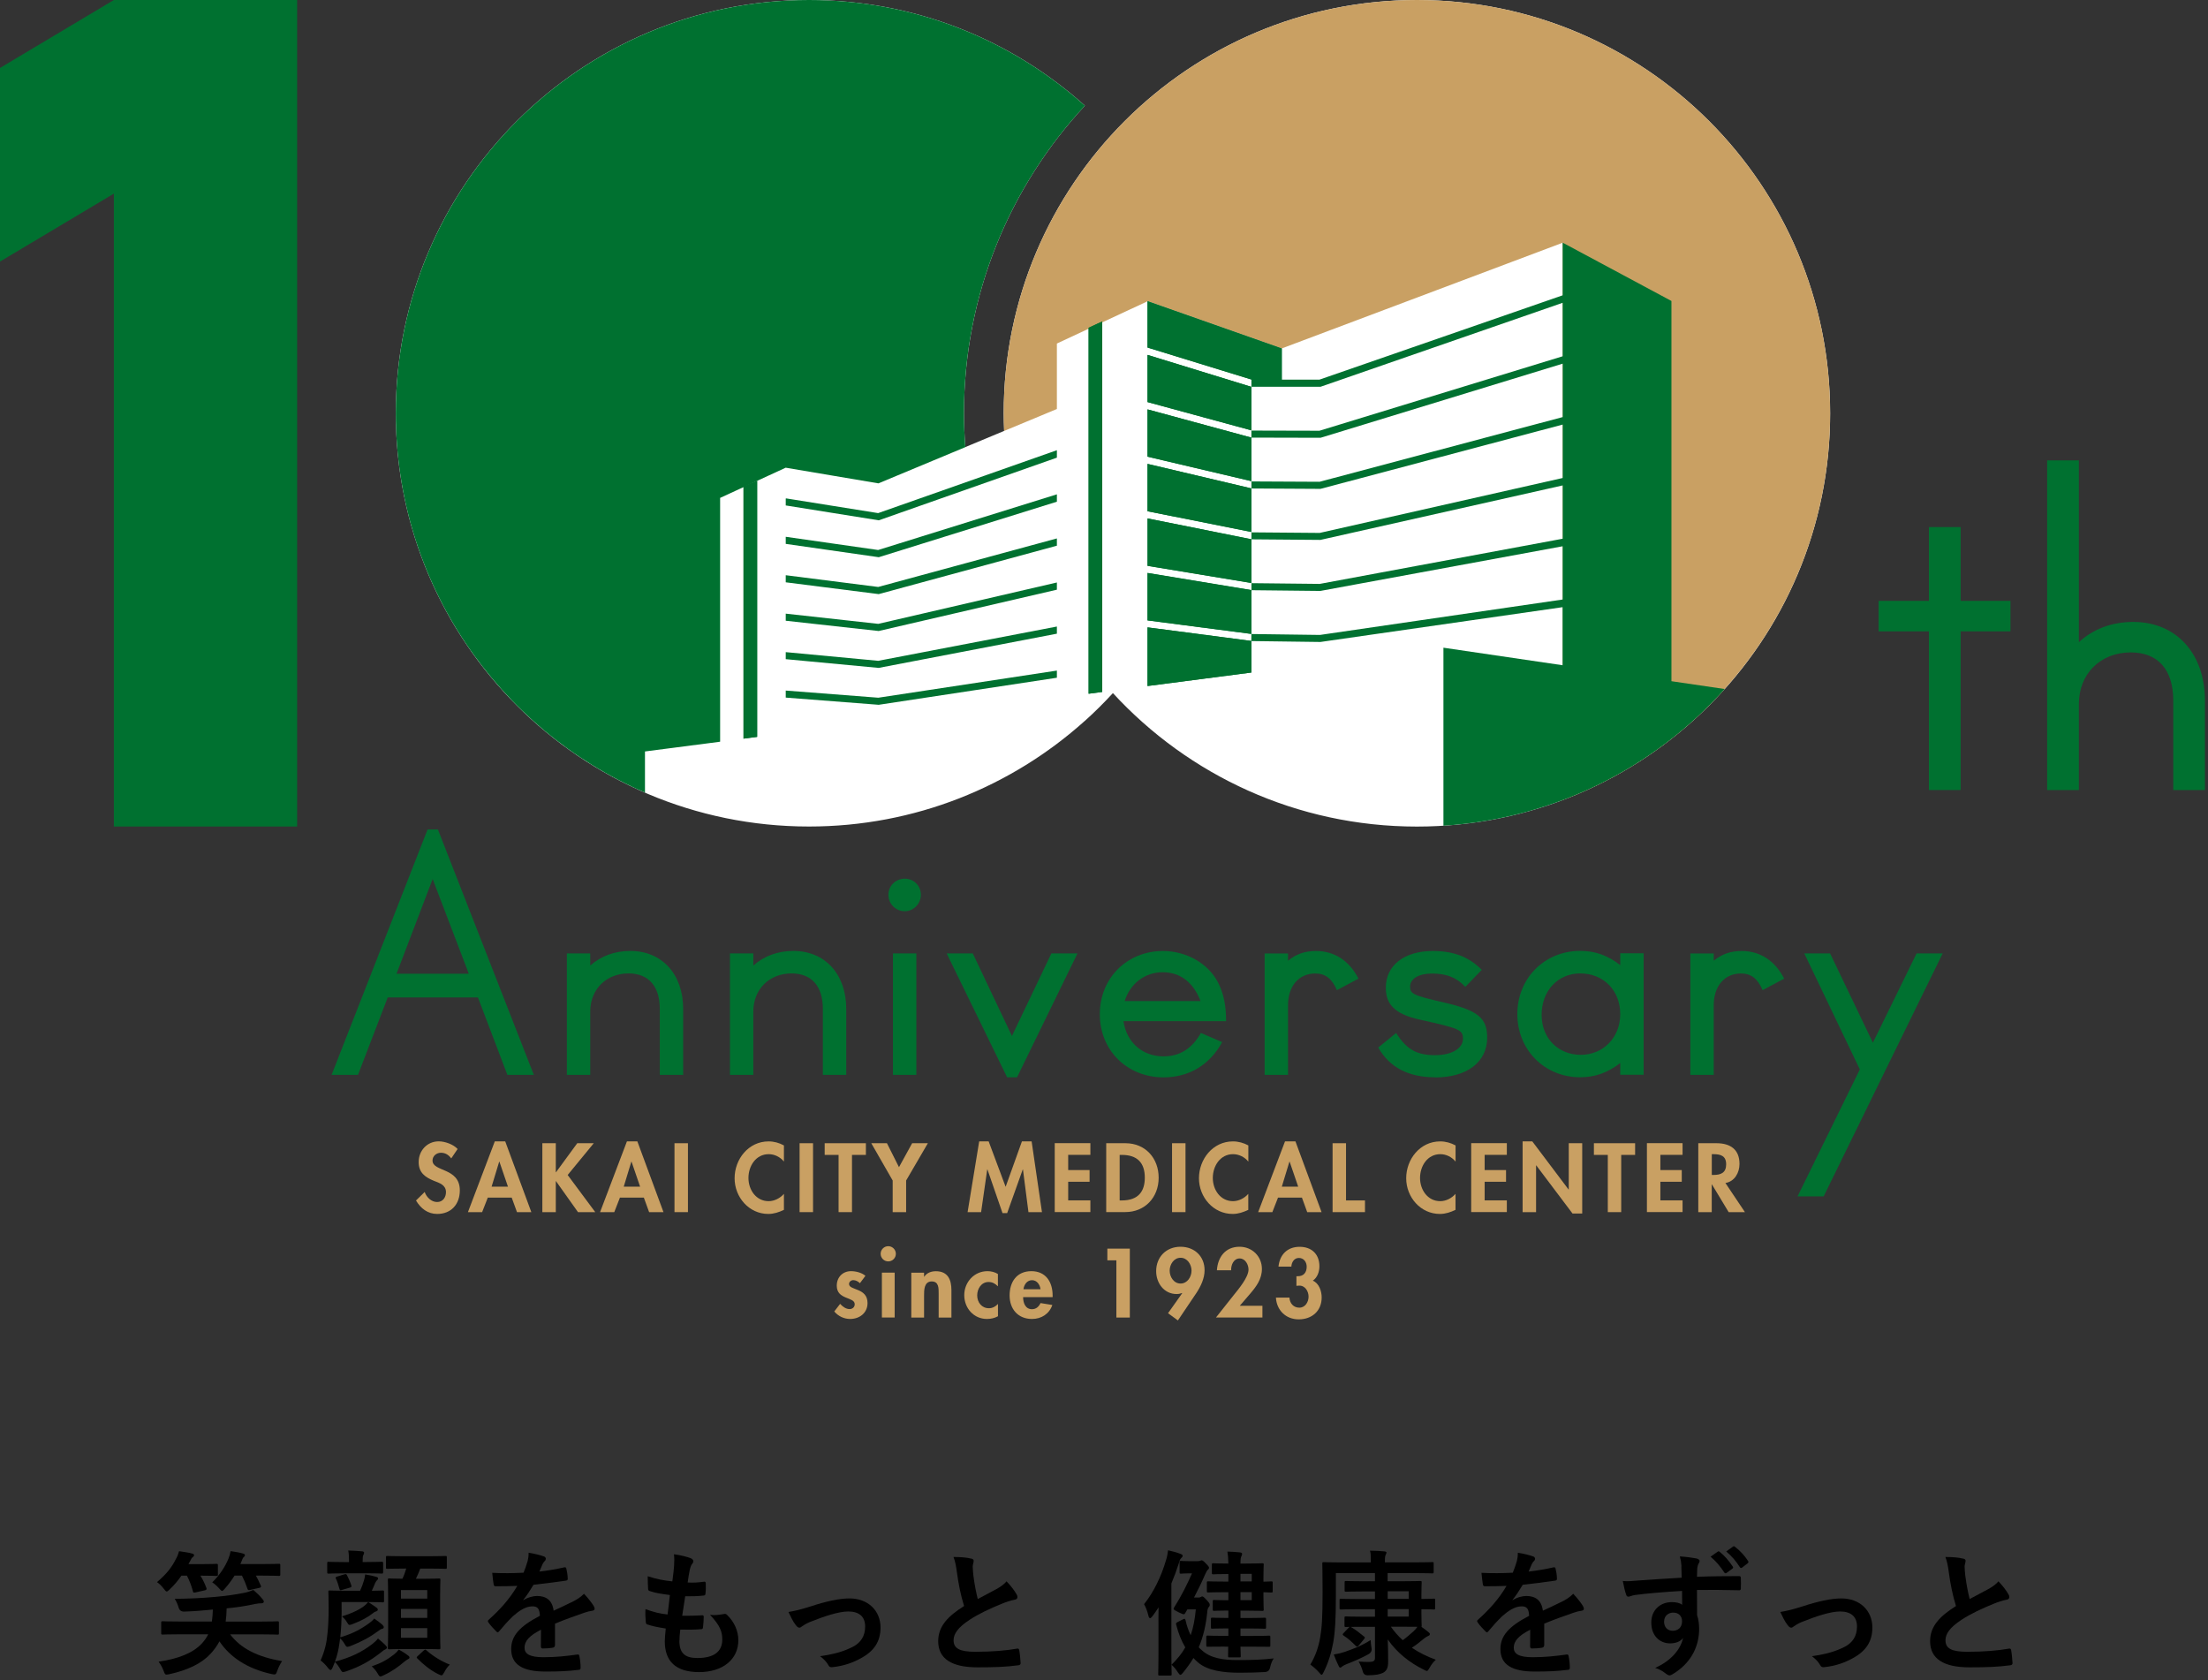 <svg width="389" height="296" viewBox="0 0 389 296" fill="none" xmlns="http://www.w3.org/2000/svg">
<rect x="0" y="0" width="389" height="296" fill="#333333" stroke="none"/>
<g clip-path="url(#clip0_385_22)">
<path d="M249.63 0C209.42 0 176.83 32.59 176.83 72.8C176.83 73.84 176.87 74.88 176.91 75.91L170.07 78.76C169.92 76.79 169.83 74.81 169.83 72.8C169.83 51.89 177.92 32.85 191.13 18.61C178.24 7.04 161.21 0 142.53 0C102.32 0 69.73 32.59 69.73 72.8C69.73 113.01 102.32 145.6 142.53 145.6C161.21 145.6 178.23 138.56 191.11 127H191.12C192.85 125.45 194.49 123.81 196.07 122.1C209.37 136.55 228.44 145.61 249.63 145.61C289.84 145.61 322.43 113.02 322.43 72.81C322.43 32.6 289.84 0 249.63 0Z" fill="white"/>
<path d="M20.06 0L0 11.97V46.08L20.06 34.11V145.6H52.35V0H20.06Z" fill="#007130"/>
<path d="M345.42 111.22V139.17H339.83V111.22H330.97V105.85H339.83V92.85H345.42V105.85H354.2V111.22H345.42Z" fill="#007130"/>
<path d="M382.88 139.17V123.42C382.88 117.97 380.19 114.93 375.4 114.93C370.03 114.93 366.25 118.71 366.25 124.01V139.18H360.66V81.1H366.25V113.12C368.79 110.8 372.06 109.56 375.83 109.56C383.38 109.56 388.46 115.08 388.46 123.43V139.18H382.87L382.88 139.17Z" fill="#007130"/>
<path d="M89.39 189.35L84.2 175.71H68.31L63.07 189.35H58.42L75.33 146.12H77.15L94.05 189.35H89.4H89.39ZM76.23 154.84L69.86 171.53H82.59L76.22 154.84H76.23Z" fill="#007130"/>
<path d="M116.24 189.35V177.74C116.24 173.73 114.26 171.48 110.73 171.48C106.82 171.48 103.99 174.26 103.99 178.17V189.35H99.87V167.95H103.99V170.09C105.86 168.43 108.27 167.52 111.05 167.52C116.61 167.52 120.36 171.59 120.36 177.74V189.35H116.24Z" fill="#007130"/>
<path d="M144.97 189.35V177.74C144.97 173.73 142.99 171.48 139.46 171.48C135.55 171.48 132.72 174.26 132.72 178.17V189.35H128.6V167.95H132.72V170.09C134.59 168.43 137 167.52 139.78 167.52C145.34 167.52 149.09 171.59 149.09 177.74V189.35H144.97Z" fill="#007130"/>
<path d="M159.41 160.52C157.81 160.52 156.52 159.24 156.52 157.63C156.52 156.02 157.8 154.79 159.41 154.79C161.02 154.79 162.24 156.07 162.24 157.63C162.24 159.19 160.96 160.52 159.41 160.52ZM157.32 189.35V167.95H161.44V189.35H157.32Z" fill="#007130"/>
<path d="M179.2 189.78H177.43L166.78 167.95H171.38L178.28 182.5L185.23 167.95H189.83L179.18 189.78H179.2Z" fill="#007130"/>
<path d="M197.93 179.88C198.47 183.62 201.25 186.09 204.99 186.09C207.88 186.09 210.02 184.7 211.57 181.97L215.32 183.58C213.13 187.59 209.49 189.79 204.99 189.79C198.57 189.79 193.76 185.03 193.76 178.66C193.76 172.29 198.57 167.53 204.89 167.53C209.01 167.53 212.86 169.72 214.57 173.04C215.59 175.02 216.01 177.11 216.01 179.89H197.93V179.88ZM204.83 171.27C201.73 171.27 199.11 173.25 198.14 176.35H211.51C210.23 173.03 207.93 171.27 204.82 171.27H204.83Z" fill="#007130"/>
<path d="M235.53 174.43C234.67 172.4 233.5 171.49 231.73 171.49C228.84 171.49 226.92 173.68 226.92 177.11V189.36H222.8V167.96H226.92V169.24C228.36 168.06 229.92 167.53 231.84 167.53C235.1 167.53 237.72 169.24 239.33 172.4L235.53 174.43Z" fill="#007130"/>
<path d="M252.87 189.78C248.16 189.78 244.85 188.07 242.81 184.54L245.97 181.97C247.79 184.86 249.61 185.88 252.82 185.88C255.76 185.88 257.74 184.7 257.74 182.99C257.74 181.39 257.1 181.17 250.14 179.62C245.49 178.6 244.15 176.73 244.15 174C244.15 170.04 247.41 167.53 252.44 167.53C256.13 167.53 258.86 168.6 261.05 170.85L258.16 173.85C256.61 172.19 254.84 171.5 252.28 171.5C249.98 171.5 248.43 172.41 248.43 173.8C248.43 175.08 248.96 175.35 254.31 176.58C260.35 177.97 262.01 179.31 262.01 182.79C262.01 187.07 258.48 189.8 252.86 189.8L252.87 189.78Z" fill="#007130"/>
<path d="M285.45 189.35V187.26C283.26 188.97 281.01 189.77 278.39 189.77C272.13 189.77 267.32 184.96 267.32 178.64C267.32 172.32 272.13 167.51 278.39 167.51C281.06 167.51 283.26 168.31 285.45 170.02V167.93H289.57V189.33H285.45V189.35ZM278.39 171.48C274.48 171.48 271.6 174.53 271.6 178.76C271.6 182.99 274.6 185.82 278.5 185.82C282.4 185.82 285.45 182.82 285.45 178.65C285.45 174.48 282.51 171.48 278.39 171.48Z" fill="#007130"/>
<path d="M310.53 174.43C309.67 172.4 308.5 171.49 306.73 171.49C303.84 171.49 301.92 173.68 301.92 177.11V189.36H297.8V167.96H301.92V169.24C303.36 168.06 304.92 167.53 306.84 167.53C310.1 167.53 312.72 169.24 314.33 172.4L310.53 174.43Z" fill="#007130"/>
<path d="M321.29 210.75H316.69L327.66 188.39L317.87 167.95H322.42L329.96 183.68L337.66 167.95H342.26L321.29 210.75Z" fill="#007130"/>
<path d="M79.5 204.07C79.05 203.46 78.47 203.07 77.68 203.07C76.89 203.07 76.2 203.65 76.2 204.44C76.2 206.48 81.01 205.63 81.01 209.7C81.01 212.13 79.5 213.85 77.02 213.85C75.35 213.85 74.12 212.88 73.29 211.48L74.82 209.98C75.14 210.91 76 211.75 77.01 211.75C78.02 211.75 78.57 210.93 78.57 210C78.57 208.74 77.41 208.39 76.46 208.02C74.9 207.38 73.76 206.59 73.76 204.7C73.76 202.69 75.26 201.06 77.3 201.06C78.38 201.06 79.88 201.59 80.62 202.41L79.51 204.05L79.5 204.07Z" fill="#C9A063"/>
<path d="M85.94 210.97L84.94 213.53H82.44L87.17 201.07H89.01L93.61 213.53H91.08L90.15 210.97H85.93H85.94ZM87.98 204.63H87.95L86.61 209.04H89.49L87.98 204.63Z" fill="#C9A063"/>
<path d="M101.7 201.39H104.61L100.01 206.99L104.87 213.53H101.83L97.95 208.07H97.92V213.53H95.55V201.39H97.92V206.51H97.95L101.7 201.39Z" fill="#C9A063"/>
<path d="M109.22 210.97L108.22 213.53H105.72L110.45 201.07H112.29L116.89 213.53H114.36L113.43 210.97H109.21H109.22ZM111.26 204.63H111.23L109.89 209.04H112.77L111.26 204.63Z" fill="#C9A063"/>
<path d="M121.2 213.53H118.83V201.39H121.2V213.53Z" fill="#C9A063"/>
<path d="M138.1 204.61C137.44 203.8 136.44 203.32 135.43 203.32C133.16 203.32 131.86 205.41 131.86 207.51C131.86 209.61 133.21 211.6 135.42 211.6C136.43 211.6 137.45 211.07 138.11 210.31V213.13C137.22 213.55 136.34 213.85 135.36 213.85C131.95 213.85 129.42 210.9 129.42 207.56C129.42 204.22 131.85 201.07 135.41 201.07C136.36 201.07 137.29 201.33 138.11 201.78V204.61H138.1Z" fill="#C9A063"/>
<path d="M143.24 213.53H140.87V201.39H143.24V213.53Z" fill="#C9A063"/>
<path d="M150.11 213.53H147.74V203.45H145.29V201.39H152.55V203.45H150.1V213.53H150.11Z" fill="#C9A063"/>
<path d="M153.51 201.39H156.26L158.38 205.61L160.7 201.39H163.47L159.64 207.96V213.53H157.27V207.96L153.5 201.39H153.51Z" fill="#C9A063"/>
<path d="M180.22 206H180.19L177.44 213.7H176.62L173.96 206H173.93L172.85 213.53H170.47L172.51 201.07H174.18L177.17 209.07L180.04 201.07H181.75L183.57 213.53H181.19L180.22 206Z" fill="#C9A063"/>
<path d="M188.19 203.45V206.12H191.96V208.18H188.19V211.46H192.1V213.52H185.82V201.38H192.1V203.44H188.19V203.45Z" fill="#C9A063"/>
<path d="M194.89 201.39H198.27C201.78 201.39 204.13 204.01 204.13 207.47C204.13 210.93 201.72 213.52 198.25 213.52H194.89V201.38V201.39ZM197.26 211.47H197.65C200.56 211.47 201.69 209.86 201.69 207.46C201.69 204.82 200.34 203.45 197.65 203.45H197.26V211.47Z" fill="#C9A063"/>
<path d="M208.86 213.53H206.49V201.39H208.86V213.53Z" fill="#C9A063"/>
<path d="M219.91 204.61C219.25 203.8 218.25 203.32 217.24 203.32C214.97 203.32 213.67 205.41 213.67 207.51C213.67 209.61 215.02 211.6 217.23 211.6C218.24 211.6 219.26 211.07 219.92 210.31V213.13C219.03 213.55 218.15 213.85 217.17 213.85C213.76 213.85 211.23 210.9 211.23 207.56C211.23 204.22 213.66 201.07 217.22 201.07C218.17 201.07 219.1 201.33 219.93 201.78V204.61H219.91Z" fill="#C9A063"/>
<path d="M225.16 210.97L224.16 213.53H221.66L226.39 201.07H228.23L232.83 213.53H230.3L229.37 210.97H225.15H225.16ZM227.2 204.63H227.17L225.83 209.04H228.71L227.2 204.63Z" fill="#C9A063"/>
<path d="M237.13 211.47H240.48V213.53H234.77V201.39H237.14V211.47H237.13Z" fill="#C9A063"/>
<path d="M256.42 204.61C255.76 203.8 254.76 203.32 253.75 203.32C251.48 203.32 250.18 205.41 250.18 207.51C250.18 209.61 251.53 211.6 253.74 211.6C254.75 211.6 255.77 211.07 256.43 210.31V213.13C255.54 213.55 254.66 213.85 253.68 213.85C250.27 213.85 247.74 210.9 247.74 207.56C247.74 204.22 250.17 201.07 253.73 201.07C254.68 201.07 255.61 201.33 256.44 201.78V204.61H256.42Z" fill="#C9A063"/>
<path d="M261.56 203.45V206.12H265.33V208.18H261.56V211.46H265.47V213.52H259.19V201.38H265.47V203.44H261.56V203.45Z" fill="#C9A063"/>
<path d="M268.25 201.07H269.96L276.35 209.55H276.38V201.39H278.75V213.77H277.04L270.65 205.29H270.62V213.53H268.25V201.07Z" fill="#C9A063"/>
<path d="M285.63 213.53H283.26V203.45H280.81V201.39H288.07V203.45H285.62V213.53H285.63Z" fill="#C9A063"/>
<path d="M292.52 203.45V206.12H296.29V208.18H292.52V211.46H296.43V213.52H290.15V201.38H296.43V203.44H292.52V203.45Z" fill="#C9A063"/>
<path d="M307.42 213.53H304.55L301.6 208.64H301.57V213.53H299.2V201.39H302.4C304.8 201.39 306.46 202.45 306.46 205.04C306.46 206.58 305.61 208.13 303.98 208.4L307.41 213.52L307.42 213.53ZM301.58 206.98H301.89C303.19 206.98 304.11 206.59 304.11 205.11C304.11 203.63 303.16 203.32 301.9 203.32H301.58V206.97V206.98Z" fill="#C9A063"/>
<path d="M151.51 226.06C151.19 225.75 150.77 225.51 150.32 225.51C149.95 225.51 149.58 225.8 149.58 226.19C149.58 226.77 150.4 226.93 151.21 227.28C152.03 227.63 152.84 228.18 152.84 229.55C152.84 231.3 151.42 232.35 149.77 232.35C148.71 232.35 147.68 231.87 146.98 231.03L148.01 229.69C148.45 230.17 149.02 230.61 149.68 230.61C150.18 230.61 150.58 230.27 150.58 229.76C150.58 229.07 149.79 228.91 149 228.57C148.21 228.23 147.42 227.77 147.42 226.49C147.42 225.01 148.45 223.93 149.93 223.93C150.77 223.93 151.83 224.19 152.47 224.75L151.5 226.05L151.51 226.06Z" fill="#C9A063"/>
<path d="M157.83 220.87C157.83 221.61 157.23 222.21 156.49 222.21C155.75 222.21 155.15 221.61 155.15 220.87C155.15 220.13 155.75 219.53 156.49 219.53C157.23 219.53 157.83 220.14 157.83 220.87ZM157.62 232.09H155.37V224.19H157.62V232.09Z" fill="#C9A063"/>
<path d="M162.79 224.92H162.82C163.29 224.21 164.08 223.94 164.88 223.94C167 223.94 167.62 225.44 167.62 227.27V232.1H165.37V227.91C165.37 226.96 165.42 225.74 164.15 225.74C162.81 225.74 162.8 227.24 162.8 228.19V232.1H160.55V224.2H162.8V224.92H162.79Z" fill="#C9A063"/>
<path d="M175.82 226.61C175.34 226.13 174.85 225.84 174.16 225.84C172.89 225.84 172.16 227.03 172.16 228.19C172.16 229.43 172.95 230.46 174.24 230.46C174.85 230.46 175.42 230.15 175.82 229.7V231.87C175.21 232.21 174.56 232.35 173.87 232.35C171.54 232.35 169.88 230.43 169.88 228.16C169.88 225.89 171.6 223.93 173.98 223.93C174.61 223.93 175.27 224.09 175.81 224.43V226.6L175.82 226.61Z" fill="#C9A063"/>
<path d="M180.25 228.51C180.25 229.51 180.64 230.63 181.81 230.63C182.55 230.63 183.02 230.18 183.32 229.55L185.4 229.89C184.85 231.47 183.47 232.35 181.81 232.35C179.36 232.35 177.87 230.61 177.87 228.21C177.87 225.81 179.14 223.93 181.7 223.93C184.26 223.93 185.45 225.85 185.45 228.23V228.5H180.25V228.51ZM183.32 227.11C183.21 226.31 182.69 225.52 181.82 225.52C180.95 225.52 180.42 226.29 180.31 227.11H183.32Z" fill="#C9A063"/>
<path d="M195.09 222.02V219.96H199.05V232.1H196.68V222.02H195.09Z" fill="#C9A063"/>
<path d="M205.78 231.34L208.28 227.81L208.25 227.78C207.98 227.89 207.64 227.96 207.3 227.96C205.08 227.96 203.69 226.03 203.69 223.93C203.69 221.42 205.48 219.63 207.97 219.63C210.46 219.63 212.22 221.32 212.22 223.77C212.22 225.22 211.53 226.65 210.74 227.83L207.52 232.61L205.78 231.34ZM206.07 223.84C206.07 224.93 206.79 226.11 207.99 226.11C209.19 226.11 209.92 224.93 209.92 223.84C209.92 222.75 209.18 221.57 207.99 221.57C206.8 221.57 206.07 222.75 206.07 223.84Z" fill="#C9A063"/>
<path d="M222.41 230.03V232.09H214.23L217.32 228.19C218.17 227.13 219.96 225.02 219.96 223.65C219.96 222.78 219.4 221.69 218.4 221.69C217.34 221.69 216.86 222.85 216.9 223.77H214.39C214.55 221.44 215.89 219.63 218.38 219.63C220.6 219.63 222.32 221.32 222.32 223.54C222.32 225.33 221.32 226.66 220.21 227.95L218.42 230.03H222.4H222.41Z" fill="#C9A063"/>
<path d="M225.24 223.13C225.45 221.04 226.79 219.64 228.96 219.64C231.13 219.64 232.45 220.98 232.45 223.07C232.45 224 232.11 225.05 231.29 225.6C232.4 226.08 232.85 227.45 232.85 228.56C232.85 230.94 231.13 232.42 228.81 232.42C226.49 232.42 224.91 230.76 224.79 228.59H227.17C227.22 229.56 227.86 230.36 228.91 230.36C229.96 230.36 230.54 229.36 230.54 228.41C230.54 227.46 229.9 226.4 228.83 226.48L228.4 226.51V224.82H228.66C229.67 224.82 230.21 224.16 230.21 223.15C230.21 222.34 229.71 221.6 228.83 221.6C227.99 221.6 227.54 222.39 227.51 223.13H225.26H225.24Z" fill="#C9A063"/>
<path d="M249.63 0C209.42 0 176.83 32.59 176.83 72.8C176.83 73.84 176.86 74.88 176.9 75.92L186.2 72.05V60.52L202.17 53.07L225.79 61.39L275.31 42.76V140.92C302.84 130.54 322.43 103.97 322.43 72.81C322.43 32.59 289.84 0 249.63 0Z" fill="#C9A063"/>
<path d="M191.13 18.61C178.24 7.04 161.21 0 142.53 0C102.32 0 69.73 32.59 69.73 72.8C69.73 102.74 87.81 128.44 113.63 139.63V132.38L126.87 130.66V87.71L138.42 82.39L154.76 85.15L170.07 78.77C169.92 76.8 169.83 74.82 169.83 72.81C169.83 51.9 177.92 32.86 191.13 18.62V18.61Z" fill="#007130"/>
<path d="M138.43 94.56V94.57V95.81L154.82 98.16L186.2 88.38V87.08L154.71 96.89L138.43 94.56Z" fill="#007130"/>
<path d="M154.72 103.4L138.43 101.33V102.58L154.81 104.66L186.2 96.13V94.85L154.72 103.4Z" fill="#007130"/>
<path d="M186.2 103.88V102.61L154.73 109.9L138.43 108.1V109.35L154.8 111.16L186.2 103.88Z" fill="#007130"/>
<path d="M154.79 117.66L186.2 111.63V110.37L154.73 116.41L138.43 114.88V116.12L154.71 117.65L154.79 117.66Z" fill="#007130"/>
<path d="M186.2 118.13L154.74 122.91L138.43 121.65V122.89L154.72 124.15L154.79 124.16L186.2 119.39V118.13Z" fill="#007130"/>
<path d="M138.43 89.04L154.82 91.66L186.2 80.62V79.31L154.71 90.39L138.45 87.79L138.43 87.92V89.04Z" fill="#007130"/>
<path d="M220.47 94.99L202.17 91.32V99.67L220.47 102.69V94.99Z" fill="#007130"/>
<path d="M220.47 77.09L202.17 72.12V80.45L220.47 84.76V77.09Z" fill="#007130"/>
<path d="M221.47 67.5H225.82V61.39L202.17 53.06V61.22L221.57 67.19L221.47 67.5Z" fill="#007130"/>
<path d="M220.47 68.15L202.17 62.52V70.83L220.47 75.81V68.15Z" fill="#007130"/>
<path d="M220.47 86.04L202.17 81.72V90.06L220.47 93.72V86.04Z" fill="#007130"/>
<path d="M194.19 121.89V56.63L191.79 57.74V122.21L194.19 121.89Z" fill="#007130"/>
<path d="M220.47 103.94L202.17 100.92V109.28L220.47 111.66V103.94Z" fill="#007130"/>
<path d="M133.39 129.81V84.71L130.99 85.69V130.12L133.39 129.81Z" fill="#007130"/>
<path d="M220.47 118.47V112.91L202.17 110.52V120.85L220.47 118.47Z" fill="#007130"/>
<path d="M294.47 119.97V53.02L275.31 42.75V52.02L232.45 66.88H225.82V61.39L202.17 53.06V61.23L220.56 66.89H220.47V68.13H232.66L275.31 53.34V62.76L232.46 75.88L220.47 75.85V77.09L232.65 77.12L275.32 64.06V73.47L232.48 84.87L220.48 84.81V86.05L232.64 86.12L275.32 74.79V84.2L232.5 93.88L220.48 93.78V95.01L202.18 91.34V99.69L220.48 102.71V95.01L232.63 95.11L275.32 85.51V94.9L232.51 102.86L220.48 102.73V103.97L202.17 100.95V109.3L220.47 111.68V103.97L232.61 104.1L275.31 96.23V105.61L232.56 111.85L220.47 111.69L220.45 112.93L232.63 113.09L275.3 106.96V117.19L254.3 114.1V145.46C273.96 144.21 291.5 135.17 303.85 121.38L294.46 120L294.47 119.97Z" fill="#007130"/>
<path d="M220.47 77.09L202.17 72.12V80.45L220.47 84.76V77.09Z" fill="#007130"/>
<path d="M220.47 86.04L202.17 81.72V90.06L220.47 93.72V86.04Z" fill="#007130"/>
<path d="M220.47 68.15L202.17 62.52V70.83L220.47 75.81V68.15Z" fill="#007130"/>
<path d="M202.17 120.85L220.47 118.47V112.91L202.17 110.52V120.85Z" fill="#007130"/>
<path d="M191.79 122.21L194.19 121.89V56.63L191.79 57.74V122.21Z" fill="#007130"/>
<path d="M130.99 130.12L133.39 129.81V84.71L130.99 85.69V130.12Z" fill="#007130"/>
<path d="M31.96 277.57C31.36 278.46 30.66 279.27 29.87 280.02C29.63 280.24 29.49 280.36 29.37 280.36C29.23 280.36 29.11 280.19 28.84 279.86C28.43 279.33 28.05 278.97 27.66 278.71C29.32 277.29 30.25 276.14 31.02 274.58C31.24 274.2 31.38 273.84 31.55 273.26C32.41 273.4 33.16 273.48 33.83 273.67C34.07 273.74 34.19 273.81 34.19 273.96C34.19 274.11 34.12 274.2 33.95 274.32C33.78 274.44 33.71 274.56 33.54 274.92C33.42 275.14 33.32 275.35 33.2 275.54H35.36C37.33 275.54 37.95 275.49 38.1 275.49C38.36 275.49 38.39 275.51 38.39 275.75V277.36C38.39 277.6 38.37 277.62 38.1 277.62C37.96 277.62 37.33 277.57 35.36 277.57H35.31C35.72 278.22 36.08 278.99 36.37 279.75C36.44 279.97 36.39 280.09 36.06 280.16L34.45 280.52C34.09 280.59 34.04 280.57 33.99 280.33C33.73 279.35 33.37 278.41 32.93 277.57H31.95H31.96ZM40.53 287.89C42.35 290.34 45.38 291.92 49.7 292.62C49.34 293.15 49.03 293.8 48.84 294.35C48.67 294.85 48.6 294.97 48.36 294.97C48.26 294.97 48.07 294.95 47.83 294.9C43.53 293.94 40.53 291.92 38.66 289.14C38.25 289.93 37.72 290.65 37.08 291.35C35.45 293.1 33 294.23 29.83 294.93C29.59 294.98 29.42 295 29.33 295C29.07 295 29.02 294.86 28.83 294.35C28.61 293.77 28.3 293.2 27.94 292.72C31.32 292.24 33.96 291.23 35.55 289.53C36.01 289.03 36.39 288.5 36.68 287.9H31.76C29.58 287.9 28.83 287.95 28.69 287.95C28.43 287.95 28.4 287.93 28.4 287.71V285.86C28.4 285.62 28.42 285.6 28.69 285.6C28.83 285.6 29.58 285.65 31.76 285.65H37.33C37.43 285.03 37.47 284.33 37.5 283.54C35.82 283.71 34.09 283.85 32.44 283.9C31.927 283.913 31.6 283.667 31.46 283.16C31.32 282.66 31.05 282.08 30.79 281.65C33.24 281.63 35.57 281.53 37.92 281.31C39.91 281.12 41.35 280.93 43.06 280.59C43.64 280.47 44.12 280.3 44.64 280.09C45.24 280.62 45.82 281.15 46.22 281.67C46.36 281.84 46.48 281.98 46.48 282.15C46.48 282.32 46.31 282.44 46.07 282.44C45.76 282.44 45.4 282.46 44.92 282.56C43.22 282.94 41.7 283.16 39.93 283.33C39.91 284.17 39.86 284.94 39.76 285.66H45.81C47.99 285.66 48.74 285.61 48.88 285.61C49.12 285.61 49.14 285.63 49.14 285.87V287.72C49.14 287.94 49.12 287.96 48.88 287.96C48.74 287.96 47.99 287.91 45.81 287.91H40.55L40.53 287.89ZM41.32 277.57C40.82 278.36 40.26 279.13 39.62 279.85C39.38 280.11 39.26 280.26 39.12 280.26C39 280.26 38.86 280.09 38.57 279.78C38.16 279.32 37.73 278.96 37.39 278.75C38.66 277.53 39.69 275.97 40.25 274.57C40.39 274.23 40.54 273.75 40.63 273.25C41.45 273.37 42.17 273.49 42.77 273.66C43.03 273.73 43.15 273.8 43.15 273.95C43.15 274.1 43.08 274.19 42.91 274.33C42.79 274.43 42.74 274.59 42.57 275L42.35 275.53H45.9C48.18 275.53 48.97 275.48 49.12 275.48C49.36 275.48 49.38 275.5 49.38 275.74V277.35C49.38 277.59 49.36 277.61 49.12 277.61C48.98 277.61 48.18 277.56 45.9 277.56H45.08C45.39 278.11 45.66 278.66 45.94 279.31C46.04 279.53 46.01 279.65 45.68 279.72L44.07 280.08C43.71 280.15 43.69 280.13 43.59 279.86C43.33 279.09 43.01 278.32 42.63 277.56H41.31L41.32 277.57Z" fill="black"/>
<path d="M60.19 283.69C60.19 285.51 60.09 287.12 59.95 288.44C62.13 287.77 63.48 287.07 65.04 285.94C65.35 285.72 65.64 285.48 65.93 285.12C66.46 285.48 67.03 285.91 67.37 286.22C67.56 286.41 67.61 286.53 67.61 286.65C67.61 286.79 67.54 286.89 67.32 286.94C67.08 286.99 66.96 287.06 66.67 287.3C65.21 288.38 63.77 289.17 61.82 289.94C61.53 290.04 61.36 290.11 61.22 290.11C61.03 290.11 60.93 289.99 60.74 289.65C60.5 289.22 60.19 288.86 59.92 288.62L59.8 289.46C59.66 290.56 59.42 291.62 59.01 292.72C61.75 292 63.74 291.04 65.61 289.6C65.97 289.31 66.33 289 66.59 288.64C67.14 289.1 67.62 289.5 67.98 289.89C68.15 290.08 68.17 290.18 68.17 290.23C68.17 290.37 68.03 290.52 67.83 290.59C67.59 290.69 67.42 290.85 66.99 291.19C65.14 292.63 63.41 293.59 61.04 294.41C60.75 294.51 60.58 294.55 60.44 294.55C60.25 294.55 60.18 294.43 59.98 294.09C59.67 293.54 59.31 293.06 59 292.75C58.88 293.09 58.74 293.42 58.59 293.76C58.47 294.05 58.35 294.19 58.23 294.19C58.13 294.19 58.01 294.09 57.85 293.9C57.37 293.28 56.87 292.77 56.48 292.51C57.25 290.78 57.56 289.25 57.68 287.88C57.82 286.75 57.9 285 57.9 283.25C57.9 281.4 57.85 280.59 57.85 280.44C57.85 280.2 57.87 280.18 58.11 280.18C58.25 280.18 58.93 280.23 60.87 280.23H63.44C63.73 279.58 63.92 279.1 64.11 278.45C64.21 278.11 64.28 277.83 64.33 277.35C65.05 277.47 65.75 277.61 66.23 277.76C66.49 277.83 66.61 277.9 66.61 278.05C66.61 278.2 66.56 278.27 66.44 278.36C66.32 278.48 66.2 278.65 66.1 278.86C65.91 279.34 65.74 279.72 65.5 280.23C66.8 280.23 67.28 280.18 67.4 280.18C67.64 280.18 67.66 280.2 67.66 280.44V281.98C67.66 282.24 67.64 282.27 67.4 282.27C67.26 282.27 66.68 282.22 64.88 282.22C65.48 282.6 65.94 282.92 66.3 283.18C66.49 283.32 66.56 283.44 66.56 283.56C66.56 283.73 66.42 283.82 66.25 283.87C66.01 283.94 65.91 284.01 65.7 284.18C64.93 284.8 63.78 285.48 62.17 286.08C61.91 286.18 61.74 286.25 61.59 286.25C61.4 286.25 61.33 286.11 61.11 285.75C60.85 285.29 60.49 284.96 60.25 284.74C62.19 284.14 63.47 283.47 64.21 282.87C64.45 282.65 64.62 282.51 64.86 282.22H60.18V283.68L60.19 283.69ZM60.65 277.16C58.71 277.16 58.06 277.21 57.91 277.21C57.67 277.21 57.65 277.19 57.65 276.95V275.39C57.65 275.15 57.67 275.13 57.91 275.13C58.05 275.13 58.7 275.18 60.65 275.18H61.49V275.11C61.49 274.27 61.47 273.69 61.35 273.14C62.24 273.16 62.91 273.21 63.77 273.28C64.01 273.3 64.15 273.4 64.15 273.52C64.15 273.66 64.08 273.78 64.01 273.95C63.91 274.14 63.89 274.41 63.89 275.1V275.17H64.47C66.46 275.17 67.06 275.12 67.21 275.12C67.47 275.12 67.5 275.14 67.5 275.38V276.94C67.5 277.18 67.48 277.2 67.21 277.2C67.07 277.2 66.47 277.15 64.47 277.15H60.65V277.16ZM60.67 277.35C60.96 277.25 61.01 277.28 61.13 277.49C61.39 277.99 61.68 278.62 61.9 279.31C61.95 279.55 61.92 279.6 61.59 279.69L60.29 280.07C59.91 280.19 59.88 280.17 59.79 279.85C59.62 279.23 59.41 278.53 59.17 278.07C59.07 277.88 59.1 277.83 59.46 277.71L60.68 277.33L60.67 277.35ZM71.88 291.63C72.1 291.77 72.14 291.89 72.14 292.01C72.14 292.15 72.02 292.23 71.85 292.3C71.66 292.4 71.47 292.54 71.23 292.73C70.2 293.62 69.07 294.43 67.61 295.11C67.32 295.23 67.15 295.33 67.03 295.33C66.84 295.33 66.74 295.16 66.5 294.75C66.21 294.25 65.8 293.81 65.49 293.55C67.27 292.93 68.27 292.35 69.43 291.44C69.72 291.22 69.98 290.94 70.25 290.6C70.87 290.91 71.43 291.27 71.88 291.63ZM71.26 276.32C69.1 276.32 68.4 276.37 68.26 276.37C68.02 276.37 68 276.35 68 276.11V274.36C68 274.12 68.02 274.1 68.26 274.1C68.4 274.1 69.1 274.15 71.26 274.15H75.46C77.62 274.15 78.34 274.1 78.48 274.1C78.7 274.1 78.72 274.12 78.72 274.36V276.11C78.72 276.35 78.7 276.37 78.48 276.37C78.34 276.37 77.62 276.32 75.46 276.32H74.04C73.8 276.99 73.54 277.57 73.27 278.12H74.57C76.49 278.12 77.16 278.07 77.33 278.07C77.57 278.07 77.59 278.09 77.59 278.33C77.59 278.45 77.54 279.29 77.54 281.11V287.49C77.54 289.31 77.59 290.13 77.59 290.25C77.59 290.51 77.57 290.54 77.33 290.54C77.16 290.54 76.49 290.49 74.57 290.49H71.38C69.41 290.49 68.76 290.54 68.62 290.54C68.36 290.54 68.33 290.52 68.33 290.25C68.33 290.13 68.38 289.31 68.38 287.49V281.2C68.38 279.28 68.33 278.46 68.33 278.32C68.33 278.08 68.35 278.06 68.62 278.06C68.74 278.06 69.32 278.11 70.9 278.11C71.19 277.51 71.38 276.96 71.57 276.31H71.26V276.32ZM70.64 280.11V281.62H75.27V280.11H70.64ZM75.27 285.01V283.43H70.64V285.01H75.27ZM75.27 286.81H70.64V288.51H75.27V286.81ZM74.65 290.77C74.77 290.65 74.84 290.6 74.91 290.6C74.98 290.6 75.05 290.65 75.15 290.74C76.4 291.84 77.86 292.71 79.25 293.24C78.91 293.55 78.55 294.03 78.27 294.58C78.05 294.96 77.96 295.13 77.77 295.13C77.65 295.13 77.48 295.03 77.19 294.91C75.75 294.19 74.55 293.18 73.52 292.15C73.33 291.96 73.4 291.91 73.64 291.69L74.65 290.75V290.77Z" fill="black"/>
<path d="M97.76 289.85C97.76 290.11 97.62 290.23 97.3 290.28C96.98 290.33 96.27 290.4 95.6 290.4C95.38 290.4 95.29 290.26 95.29 290.02C95.29 289.16 95.29 287.96 95.31 287.09C93.17 288.19 92.41 289.13 92.41 290.28C92.41 291.29 93.23 291.94 95.75 291.94C97.96 291.94 99.88 291.72 101.73 291.46C101.95 291.44 102.04 291.51 102.07 291.72C102.19 292.27 102.29 293.11 102.29 293.69C102.31 293.98 102.22 294.15 102.03 294.15C99.97 294.41 98.41 294.46 96.08 294.46C92.14 294.46 90.06 293.28 90.06 290.5C90.06 288.2 91.5 286.52 95.12 284.64C95.05 283.42 94.76 282.94 93.68 282.98C92.55 283.03 91.47 283.75 90.37 284.71C89.34 285.72 88.74 286.41 87.97 287.33C87.85 287.47 87.78 287.55 87.68 287.55C87.61 287.55 87.51 287.48 87.42 287.38C87.08 287.04 86.36 286.3 86.05 285.8C85.98 285.7 85.95 285.63 85.95 285.58C85.95 285.48 86 285.41 86.12 285.32C87.97 283.66 89.74 281.77 91.14 279.37C90.01 279.42 88.72 279.44 87.3 279.44C87.08 279.44 87.01 279.32 86.96 279.06C86.89 278.68 86.79 277.79 86.72 277.07C88.54 277.17 90.42 277.14 92.24 277.05C92.5 276.4 92.72 275.83 92.96 274.99C93.06 274.58 93.13 274.17 93.13 273.53C94.19 273.7 95.24 273.96 95.87 274.2C96.06 274.27 96.16 274.44 96.16 274.61C96.16 274.73 96.11 274.87 95.99 274.97C95.85 275.09 95.7 275.31 95.58 275.55C95.44 275.89 95.32 276.2 95.03 276.85C96.49 276.68 97.96 276.44 99.4 276.11C99.66 276.06 99.74 276.13 99.78 276.35C99.9 276.83 100 277.38 100.02 278.08C100.04 278.32 99.95 278.42 99.61 278.46C97.81 278.72 95.75 278.99 93.99 279.18C93.44 280.07 92.91 280.96 92.19 281.84L92.21 281.89C92.98 281.39 93.96 281.15 94.61 281.15C96.19 281.15 97.3 281.87 97.54 283.74C98.48 283.31 99.84 282.68 101.07 282.06C101.53 281.82 102.29 281.39 102.89 280.76C103.68 281.6 104.31 282.44 104.57 282.87C104.71 283.09 104.76 283.25 104.76 283.4C104.76 283.59 104.64 283.69 104.4 283.74C103.9 283.81 103.42 283.93 102.94 284.1C101.38 284.65 99.82 285.18 97.78 286.02V289.88L97.76 289.85Z" fill="black"/>
<path d="M119.69 289.01C119.69 291.22 120.65 292.08 122.88 292.08C125.69 292.08 127.25 291 127.25 288.84C127.25 287.5 126.91 286.39 125.09 284.47C126.05 284.59 126.58 284.47 127.54 284.33C127.71 284.28 127.9 284.31 128.04 284.43C129.36 285.68 130.08 287.31 130.08 288.94C130.08 292.35 127.3 294.56 123.17 294.56C119.04 294.56 117.12 292.64 117.12 289.14C117.12 288.64 117.19 287.96 117.29 286.88C115.85 286.66 114.89 286.45 114.03 286.16C113.86 286.11 113.79 285.99 113.77 285.7C113.7 284.96 113.67 284.21 113.72 283.47C115.16 284 116.24 284.26 117.61 284.41C117.73 283.52 117.92 281.96 118.02 280.98C116.34 280.76 115.48 280.62 114.56 280.31C114.27 280.24 114.18 280.12 114.18 279.9C114.16 279.32 114.11 278.53 114.11 277.67C115.74 278.2 116.89 278.41 118.45 278.58C118.64 277.19 118.71 276.54 118.76 275.82C118.81 275.15 118.81 274.45 118.74 273.8C119.84 273.94 121.09 274.26 121.62 274.47C121.96 274.59 122.15 274.81 122.15 275.02C122.15 275.19 122.08 275.33 121.96 275.48C121.79 275.65 121.67 275.96 121.53 276.51C121.41 277.06 121.27 277.88 121.15 278.77C122.11 278.84 123.09 278.77 124.1 278.63C124.27 278.63 124.34 278.75 124.34 278.92C124.36 279.5 124.36 280.17 124.29 280.72C124.29 280.98 124.19 281.06 123.91 281.08C122.85 281.2 121.77 281.22 120.72 281.2C120.58 282.04 120.34 283.67 120.19 284.63C121.46 284.65 122.45 284.63 123.6 284.56C123.91 284.51 123.98 284.61 123.98 284.82C123.98 285.25 123.93 286.12 123.86 286.62C123.84 286.91 123.76 287 123.52 287C122.32 287.1 121.07 287.1 119.85 287.07C119.73 288.01 119.71 288.58 119.71 289.01H119.69Z" fill="black"/>
<path d="M142.65 283.04C145.6 282.06 147.93 281.58 149.66 281.58C152.92 281.58 155.13 283.72 155.13 286.72C155.13 289.17 153.98 290.87 151.7 292.1C150.45 292.8 148.77 293.47 146.73 293.68C146.3 293.75 146.11 293.66 145.94 293.34C145.68 292.86 145.24 292.33 144.48 291.76C147.29 291.33 148.61 290.92 150.26 290.1C151.63 289.38 152.42 288.25 152.42 286.52C152.42 284.79 151.36 283.88 149.44 283.88C147.78 283.88 145.26 284.7 142.65 285.75C142.05 286.01 141.57 286.3 141.31 286.49C141.12 286.66 140.97 286.73 140.83 286.73C140.61 286.73 140.45 286.59 140.21 286.3C139.66 285.6 139.3 284.76 138.91 283.97C140.11 283.78 141.29 283.47 142.65 283.03V283.04Z" fill="black"/>
<path d="M171.11 274.56C171.4 274.63 171.54 274.75 171.54 274.94C171.54 275.28 171.37 275.61 171.37 275.95C171.37 276.43 171.44 277.01 171.49 277.56C171.71 279.24 171.95 280.44 172.26 281.69C173.46 281.04 174.32 280.59 175.67 279.87C176.37 279.46 176.94 279.05 177.33 278.57C178.1 279.36 178.72 280.2 179.08 280.83C179.18 280.97 179.25 281.17 179.25 281.33C179.25 281.57 179.11 281.76 178.77 281.81C178.05 281.93 177.23 282.22 176.47 282.53C174.41 283.37 172.49 284.26 170.83 285.34C168.74 286.71 168 287.84 168 288.96C168 290.38 169.06 290.98 171.82 290.98C174.84 290.98 177.29 290.76 179.14 290.43C179.4 290.38 179.52 290.43 179.57 290.72C179.69 291.37 179.76 292.23 179.81 292.95C179.83 293.21 179.67 293.33 179.38 293.36C177.2 293.65 175.28 293.72 172.23 293.72C167.69 293.72 165.29 292.23 165.29 289.11C165.29 286.45 167.04 284.69 169.85 282.92C169.27 281.07 168.84 278.91 168.6 277.06C168.43 275.79 168.26 274.95 167.98 274.28C169.13 274.28 170.24 274.35 171.12 274.57L171.11 274.56Z" fill="black"/>
<path d="M204.09 285.73C204.09 284.99 204.09 284.07 204.11 283.16C203.77 283.69 203.41 284.22 203.03 284.72C202.86 284.94 202.72 285.06 202.62 285.06C202.5 285.06 202.4 284.92 202.33 284.65C202.16 283.88 201.83 283.04 201.56 282.59C203.24 280.5 204.61 277.69 205.45 274.76C205.62 274.23 205.71 273.7 205.79 273.1C206.61 273.29 207.33 273.48 207.95 273.72C208.21 273.82 208.36 273.91 208.36 274.08C208.36 274.22 208.24 274.34 208.07 274.51C207.93 274.65 207.81 274.89 207.64 275.52C207.28 276.65 206.85 277.8 206.37 278.95V291.26C206.37 293.61 206.42 294.79 206.42 294.91C206.42 295.15 206.4 295.17 206.16 295.17H204.34C204.08 295.17 204.05 295.15 204.05 294.91C204.05 294.77 204.1 293.61 204.1 291.26V285.72L204.09 285.73ZM211.05 281.43C211.31 281.43 211.43 281.41 211.55 281.33C211.67 281.26 211.72 281.23 211.81 281.23C211.95 281.23 212.12 281.35 212.65 281.93C213.06 282.39 213.13 282.51 213.13 282.72C213.13 282.89 213.08 282.96 212.94 283.13C212.8 283.32 212.72 283.56 212.7 283.9C212.46 286.32 211.98 288.36 211.19 290.19C211.36 290.38 211.53 290.55 211.72 290.69C213.26 292.13 215.51 292.44 218.03 292.44C220.55 292.44 222.21 292.39 224.41 292.15C224.12 292.51 223.91 293.13 223.76 293.73C223.667 294.243 223.363 294.517 222.85 294.55C221.48 294.62 220.19 294.67 218.39 294.67C215.63 294.67 212.7 294.33 211 292.8C210.74 292.58 210.5 292.34 210.26 292.08C209.71 292.99 209.08 293.86 208.39 294.7C208.2 294.92 208.08 295.04 207.96 295.04C207.84 295.04 207.72 294.9 207.5 294.58C207.14 294 206.8 293.64 206.4 293.26C207.38 292.3 208.2 291.32 208.82 290.21C208.12 289.03 207.6 287.71 207.21 286.18C207.16 285.99 207.21 285.87 207.45 285.75L208.36 285.29C208.5 285.22 208.6 285.17 208.67 285.17C208.79 285.17 208.81 285.27 208.86 285.41C209.08 286.39 209.39 287.28 209.77 288.07C210.23 286.75 210.51 285.26 210.68 283.51H209.19L208.83 284.13C208.73 284.3 208.69 284.37 208.54 284.37C208.39 284.37 208.13 284.25 207.58 283.99C206.98 283.68 206.76 283.56 206.76 283.41C206.76 283.31 206.81 283.22 206.9 283.1C208.15 281.13 209.18 279.04 210 277.17H209.21C208.51 277.17 208.23 277.22 208.08 277.22C207.84 277.22 207.82 277.2 207.82 276.93V275.23C207.82 274.99 207.84 274.97 208.08 274.97C208.22 274.97 208.54 275.02 209.66 275.02H210.84C211.1 275.02 211.27 275 211.37 274.97C211.47 274.95 211.59 274.87 211.68 274.87C211.82 274.87 211.97 274.89 212.54 275.52C212.92 275.9 213 276.05 213 276.19C213 276.33 212.93 276.43 212.78 276.55C212.64 276.67 212.52 276.91 212.3 277.39C211.72 278.73 211.05 280.1 210.36 281.42H211.03L211.05 281.43ZM215.76 290.07C213.65 290.07 212.93 290.09 212.78 290.09C212.54 290.09 212.52 290.07 212.52 289.85V288.39C212.52 288.15 212.54 288.13 212.78 288.13C212.92 288.13 213.64 288.18 215.76 288.18H216.41V286.86H216.31C214.37 286.86 213.74 286.91 213.6 286.91C213.36 286.91 213.34 286.89 213.34 286.65V285.23C213.34 284.99 213.36 284.97 213.6 284.97C213.74 284.97 214.37 285.02 216.31 285.02H216.41V283.72H216.03C214.49 283.72 214.06 283.77 213.92 283.77C213.68 283.77 213.66 283.75 213.66 283.48V282.11C213.66 281.87 213.68 281.85 213.92 281.85C214.06 281.85 214.5 281.9 216.03 281.9H216.41V280.48H216.24C213.86 280.48 213.02 280.53 212.88 280.53C212.64 280.53 212.62 280.51 212.62 280.27V278.83C212.62 278.59 212.64 278.57 212.88 278.57C213.02 278.57 213.86 278.62 216.24 278.62H216.41V277.28H216.36C214.51 277.28 213.94 277.33 213.79 277.33C213.53 277.33 213.5 277.31 213.5 277.07V275.65C213.5 275.41 213.52 275.39 213.79 275.39C213.93 275.39 214.51 275.44 216.36 275.44H216.41C216.39 274.46 216.34 273.88 216.24 273.33C217.13 273.35 217.66 273.4 218.45 273.47C218.69 273.49 218.83 273.59 218.83 273.73C218.83 273.87 218.78 273.99 218.71 274.14C218.61 274.31 218.54 274.57 218.54 275.44H219.43C221.33 275.44 222.24 275.39 222.38 275.39C222.62 275.39 222.64 275.41 222.64 275.65C222.64 275.79 222.59 276.49 222.59 278.03V278.63C223.21 278.63 223.81 278.58 223.96 278.58C224.2 278.58 224.22 278.6 224.22 278.84V280.28C224.22 280.52 224.2 280.54 223.96 280.54C223.82 280.54 223.22 280.52 222.59 280.49V281.14C222.59 282.68 222.64 283.35 222.64 283.49C222.64 283.75 222.62 283.78 222.38 283.78C222.24 283.78 221.32 283.73 219.43 283.73H218.54V285.03H220.08C222 285.03 222.65 284.98 222.79 284.98C223.03 284.98 223.05 285 223.05 285.24V286.66C223.05 286.9 223.03 286.92 222.79 286.92C222.65 286.92 222 286.87 220.08 286.87H218.54V288.19H220.58C222.69 288.19 223.41 288.14 223.56 288.14C223.78 288.14 223.8 288.16 223.8 288.4V289.86C223.8 290.08 223.78 290.1 223.56 290.1C223.42 290.1 222.7 290.08 220.58 290.08H218.54C218.56 291.11 218.59 291.64 218.59 291.71C218.59 291.95 218.57 291.97 218.3 291.97H216.62C216.38 291.97 216.36 291.95 216.36 291.71C216.36 291.66 216.38 291.09 216.38 290.08H215.76V290.07ZM218.54 277.25V278.59H220.53V277.25H218.54ZM220.53 280.47H218.54V281.89H220.53V280.47Z" fill="black"/>
<path d="M237.61 286.73C237.68 286.66 237.73 286.61 237.8 286.59C237.42 286.61 237.18 286.61 237.13 286.61C236.89 286.61 236.87 286.59 236.87 286.35V285.01C236.87 284.77 236.89 284.75 237.13 284.75C237.27 284.75 237.99 284.8 240.08 284.8H242.24V283.48H239.38C237.17 283.48 236.4 283.53 236.26 283.53C236.02 283.53 236 283.51 236 283.24V281.9C236 281.66 236.02 281.64 236.26 281.64C236.4 281.64 237.17 281.69 239.38 281.69H242.24V280.35H240.37C238.09 280.35 237.32 280.4 237.18 280.4C236.92 280.4 236.89 280.38 236.89 280.14V278.77C236.89 278.53 236.91 278.51 237.18 278.51C237.32 278.51 238.09 278.56 240.37 278.56H242.24V277.12H235.35V281.25C235.35 285.35 235.21 287.51 234.89 289.31C234.53 291.28 234.05 292.84 233.19 294.57C233.05 294.88 232.95 295.03 232.85 295.03C232.73 295.03 232.61 294.89 232.39 294.62C231.93 294.09 231.26 293.52 230.85 293.23C231.69 291.84 232.27 290.28 232.58 288.48C232.87 286.78 233.01 285.17 233.01 280.51C233.01 277.1 232.96 275.59 232.96 275.45C232.96 275.21 232.98 275.19 233.22 275.19C233.36 275.19 234.16 275.24 236.44 275.24H241.5V274.78C241.5 273.99 241.5 273.63 241.36 273.17C242.25 273.17 243.04 273.22 243.86 273.29C244.12 273.31 244.27 273.41 244.27 273.48C244.27 273.62 244.2 273.74 244.13 273.89C244.06 274.03 243.99 274.27 243.99 274.87V275.23H249.13C251.41 275.23 252.18 275.18 252.32 275.18C252.56 275.18 252.58 275.2 252.58 275.44V276.88C252.58 277.14 252.56 277.17 252.32 277.17C252.18 277.17 251.41 277.12 249.13 277.12H244.47V278.56H246.49C248.89 278.56 250.07 278.51 250.21 278.51C250.45 278.51 250.47 278.53 250.47 278.77C250.47 278.91 250.42 279.61 250.42 281.05V281.67C251.91 281.67 252.46 281.62 252.6 281.62C252.82 281.62 252.84 281.64 252.84 281.88V283.27C252.84 283.51 252.82 283.53 252.6 283.53C252.46 283.53 251.9 283.48 250.42 283.48V284.08C250.42 285.52 250.47 286.22 250.47 286.36C250.47 286.48 250.47 286.55 250.42 286.58C250.88 286.89 251.26 287.2 251.57 287.44C251.83 287.66 251.91 287.73 251.91 287.85C251.91 288.04 251.81 288.11 251.62 288.19C251.38 288.29 251.19 288.41 250.83 288.69C250.18 289.24 249.53 289.75 248.74 290.27C249.99 291.11 251.38 291.81 252.96 292.38C252.55 292.74 252.17 293.24 251.86 293.8C251.64 294.18 251.55 294.35 251.38 294.35C251.26 294.35 251.09 294.25 250.8 294.11C248.47 292.96 246.19 291.25 244.49 288.81C244.54 290.03 244.56 291.28 244.56 292.72C244.56 293.78 244.32 294.33 243.65 294.69C243.1 294.95 242.47 295.1 240.99 295.12C240.497 295.133 240.193 294.893 240.08 294.4C239.91 293.78 239.65 293.2 239.36 292.7C240.06 292.75 240.58 292.77 241.18 292.77C241.9 292.77 242.24 292.6 242.24 292.1V286.58H240.08C239.12 286.58 238.45 286.58 237.99 286.6C238.95 287.18 239.57 287.68 240.32 288.3C240.42 288.37 240.46 288.42 240.46 288.49C240.46 288.56 240.41 288.63 240.29 288.78L239.38 289.88C239.26 290 239.19 290.07 239.09 290.07C239.02 290.07 238.95 290.02 238.85 289.93C238.18 289.26 237.58 288.68 236.69 288.11C236.5 287.97 236.5 287.87 236.76 287.63L237.6 286.74L237.61 286.73ZM241.62 290.26C241.733 290.753 241.567 291.13 241.12 291.39C239.82 292.11 238.79 292.54 237.21 293.17C236.85 293.34 236.66 293.41 236.49 293.55C236.37 293.65 236.25 293.77 236.13 293.77C236.01 293.77 235.91 293.65 235.82 293.43C235.56 292.9 235.24 292.18 234.98 291.46C235.82 291.32 236.25 291.22 236.9 291C238.46 290.45 239.8 289.97 241.48 288.91C241.5 289.37 241.55 289.85 241.62 290.25V290.26ZM244.48 280.32V281.66H248.18V280.32H244.48ZM248.18 283.46H244.48V284.78H248.18V283.46ZM245.04 286.56C245.66 287.45 246.36 288.24 247.13 288.94C247.8 288.46 248.35 287.98 249 287.4C249.26 287.16 249.53 286.87 249.72 286.58C249.14 286.58 248.11 286.56 246.5 286.56H245.04Z" fill="black"/>
<path d="M272.04 289.85C272.04 290.11 271.9 290.23 271.58 290.28C271.27 290.33 270.55 290.4 269.88 290.4C269.66 290.4 269.57 290.26 269.57 290.02C269.57 289.16 269.57 287.96 269.59 287.09C267.45 288.19 266.69 289.13 266.69 290.28C266.69 291.29 267.51 291.94 270.03 291.94C272.24 291.94 274.16 291.72 276.01 291.46C276.23 291.44 276.32 291.51 276.35 291.72C276.47 292.27 276.57 293.11 276.57 293.69C276.59 293.98 276.5 294.15 276.31 294.15C274.25 294.41 272.69 294.46 270.36 294.46C266.42 294.46 264.34 293.28 264.34 290.5C264.34 288.2 265.78 286.52 269.4 284.64C269.33 283.42 269.04 282.94 267.96 282.98C266.83 283.03 265.75 283.75 264.65 284.71C263.62 285.72 263.02 286.41 262.25 287.33C262.13 287.47 262.06 287.55 261.96 287.55C261.89 287.55 261.79 287.48 261.7 287.38C261.36 287.04 260.64 286.3 260.33 285.8C260.26 285.7 260.23 285.63 260.23 285.58C260.23 285.48 260.28 285.41 260.4 285.32C262.25 283.66 264.02 281.77 265.42 279.37C264.29 279.42 263 279.44 261.58 279.44C261.36 279.44 261.29 279.32 261.24 279.06C261.17 278.68 261.07 277.79 261 277.07C262.82 277.17 264.7 277.14 266.52 277.05C266.78 276.4 267 275.83 267.24 274.99C267.34 274.58 267.41 274.17 267.41 273.53C268.47 273.7 269.52 273.96 270.15 274.2C270.34 274.27 270.44 274.44 270.44 274.61C270.44 274.73 270.39 274.87 270.27 274.97C270.13 275.09 269.98 275.31 269.86 275.55C269.72 275.89 269.6 276.2 269.31 276.85C270.77 276.68 272.24 276.44 273.68 276.11C273.94 276.06 274.02 276.13 274.06 276.35C274.18 276.83 274.28 277.38 274.3 278.08C274.32 278.32 274.23 278.42 273.89 278.46C272.09 278.72 270.03 278.99 268.27 279.18C267.72 280.07 267.19 280.96 266.47 281.84L266.49 281.89C267.26 281.39 268.24 281.15 268.89 281.15C270.47 281.15 271.58 281.87 271.82 283.74C272.76 283.31 274.12 282.68 275.35 282.06C275.81 281.82 276.57 281.39 277.17 280.76C277.96 281.6 278.59 282.44 278.85 282.87C278.99 283.09 279.04 283.25 279.04 283.4C279.04 283.59 278.92 283.69 278.68 283.74C278.18 283.81 277.7 283.93 277.22 284.1C275.66 284.65 274.1 285.18 272.06 286.02V289.88L272.04 289.85Z" fill="black"/>
<path d="M296.24 275.93C296.19 275.23 296.14 274.9 295.95 274.18C297.03 274.25 298.18 274.4 298.76 274.52C299.17 274.59 299.43 274.76 299.43 274.98C299.43 275.17 299.36 275.29 299.21 275.53C299.14 275.67 299.07 275.91 299.02 276.23C299 276.54 299 276.85 298.97 277.77C301.56 277.67 304.03 277.65 306.34 277.65C306.63 277.65 306.68 277.7 306.7 278.01C306.72 278.61 306.72 279.23 306.7 279.83C306.7 280.09 306.58 280.17 306.29 280.14C303.79 280.07 301.47 280.07 298.97 280.09C298.97 281.55 298.97 283.09 298.99 284.55C299.23 285.2 299.35 286.13 299.35 286.93C299.35 289.71 298.22 292.62 295.08 294.68C294.67 294.94 294.36 295.14 294.14 295.14C293.92 295.14 293.66 294.97 293.42 294.78C292.87 294.32 292.22 294.01 291.6 293.82C294.41 292.57 296.09 290.56 296.52 288.54C296.04 289.24 295.06 289.5 294.26 289.5C292.36 289.5 290.92 288.13 290.92 285.83C290.92 283.53 292.6 282.23 294.54 282.23C295.26 282.23 295.98 282.37 296.36 282.71C296.36 281.87 296.34 281.05 296.34 280.26C293.32 280.43 289.93 280.72 288.04 280.98C287.51 281.05 287.13 281.27 286.91 281.27C286.67 281.27 286.57 281.17 286.5 280.93C286.31 280.45 286.09 279.49 285.9 278.51C286.79 278.61 287.56 278.51 288.83 278.41C290.29 278.29 293.39 278.1 296.27 277.93C296.25 277.19 296.25 276.59 296.22 275.94L296.24 275.93ZM293.17 285.65C293.17 286.71 293.84 287.28 294.71 287.28C295.58 287.28 296.34 286.73 296.34 285.62C296.34 284.64 295.72 284.08 294.76 284.08C294.02 284.08 293.18 284.58 293.18 285.64L293.17 285.65ZM302.63 273.34C302.75 273.24 302.85 273.27 302.99 273.39C303.73 273.97 304.6 274.93 305.27 275.96C305.37 276.1 305.37 276.22 305.2 276.34L304.19 277.08C304.02 277.2 303.9 277.18 303.78 277.01C303.06 275.91 302.29 274.99 301.36 274.23L302.63 273.34ZM305.32 272.45C305.46 272.35 305.54 272.38 305.68 272.5C306.57 273.17 307.43 274.13 307.96 274.97C308.06 275.11 308.08 275.26 307.89 275.4L306.93 276.14C306.74 276.28 306.62 276.21 306.52 276.07C305.87 275.04 305.1 274.13 304.12 273.31L305.32 272.45Z" fill="black"/>
<path d="M317.39 283.04C320.34 282.06 322.67 281.58 324.4 281.58C327.66 281.58 329.87 283.72 329.87 286.72C329.87 289.17 328.72 290.87 326.44 292.1C325.19 292.8 323.51 293.47 321.47 293.68C321.04 293.75 320.85 293.66 320.68 293.34C320.42 292.86 319.98 292.33 319.22 291.76C322.03 291.33 323.35 290.92 325 290.1C326.37 289.38 327.16 288.25 327.16 286.52C327.16 284.79 326.1 283.88 324.18 283.88C322.52 283.88 320 284.7 317.39 285.75C316.79 286.01 316.31 286.3 316.05 286.49C315.86 286.66 315.71 286.73 315.57 286.73C315.35 286.73 315.19 286.59 314.95 286.3C314.4 285.6 314.04 284.76 313.65 283.97C314.85 283.78 316.03 283.47 317.39 283.03V283.04Z" fill="black"/>
<path d="M345.86 274.56C346.15 274.63 346.29 274.75 346.29 274.94C346.29 275.28 346.12 275.61 346.12 275.95C346.12 276.43 346.19 277.01 346.24 277.56C346.46 279.24 346.7 280.44 347.01 281.69C348.21 281.04 349.07 280.59 350.42 279.87C351.12 279.46 351.69 279.05 352.08 278.57C352.85 279.36 353.47 280.2 353.83 280.83C353.93 280.97 354 281.17 354 281.33C354 281.57 353.86 281.76 353.52 281.81C352.8 281.93 351.98 282.22 351.22 282.53C349.16 283.37 347.24 284.26 345.58 285.34C343.49 286.71 342.75 287.84 342.75 288.96C342.75 290.38 343.81 290.98 346.57 290.98C349.59 290.98 352.04 290.76 353.89 290.43C354.15 290.38 354.27 290.43 354.32 290.72C354.44 291.37 354.51 292.23 354.56 292.95C354.58 293.21 354.42 293.33 354.13 293.36C351.95 293.65 350.03 293.72 346.98 293.72C342.44 293.72 340.04 292.23 340.04 289.11C340.04 286.45 341.79 284.69 344.6 282.92C344.02 281.07 343.59 278.91 343.35 277.06C343.18 275.79 343.01 274.95 342.73 274.28C343.88 274.28 344.99 274.35 345.87 274.57L345.86 274.56Z" fill="black"/>
</g>
<defs>
<clipPath id="clip0_385_22">
<rect width="388.47" height="295.33" fill="white"/>
</clipPath>
</defs>
</svg>

